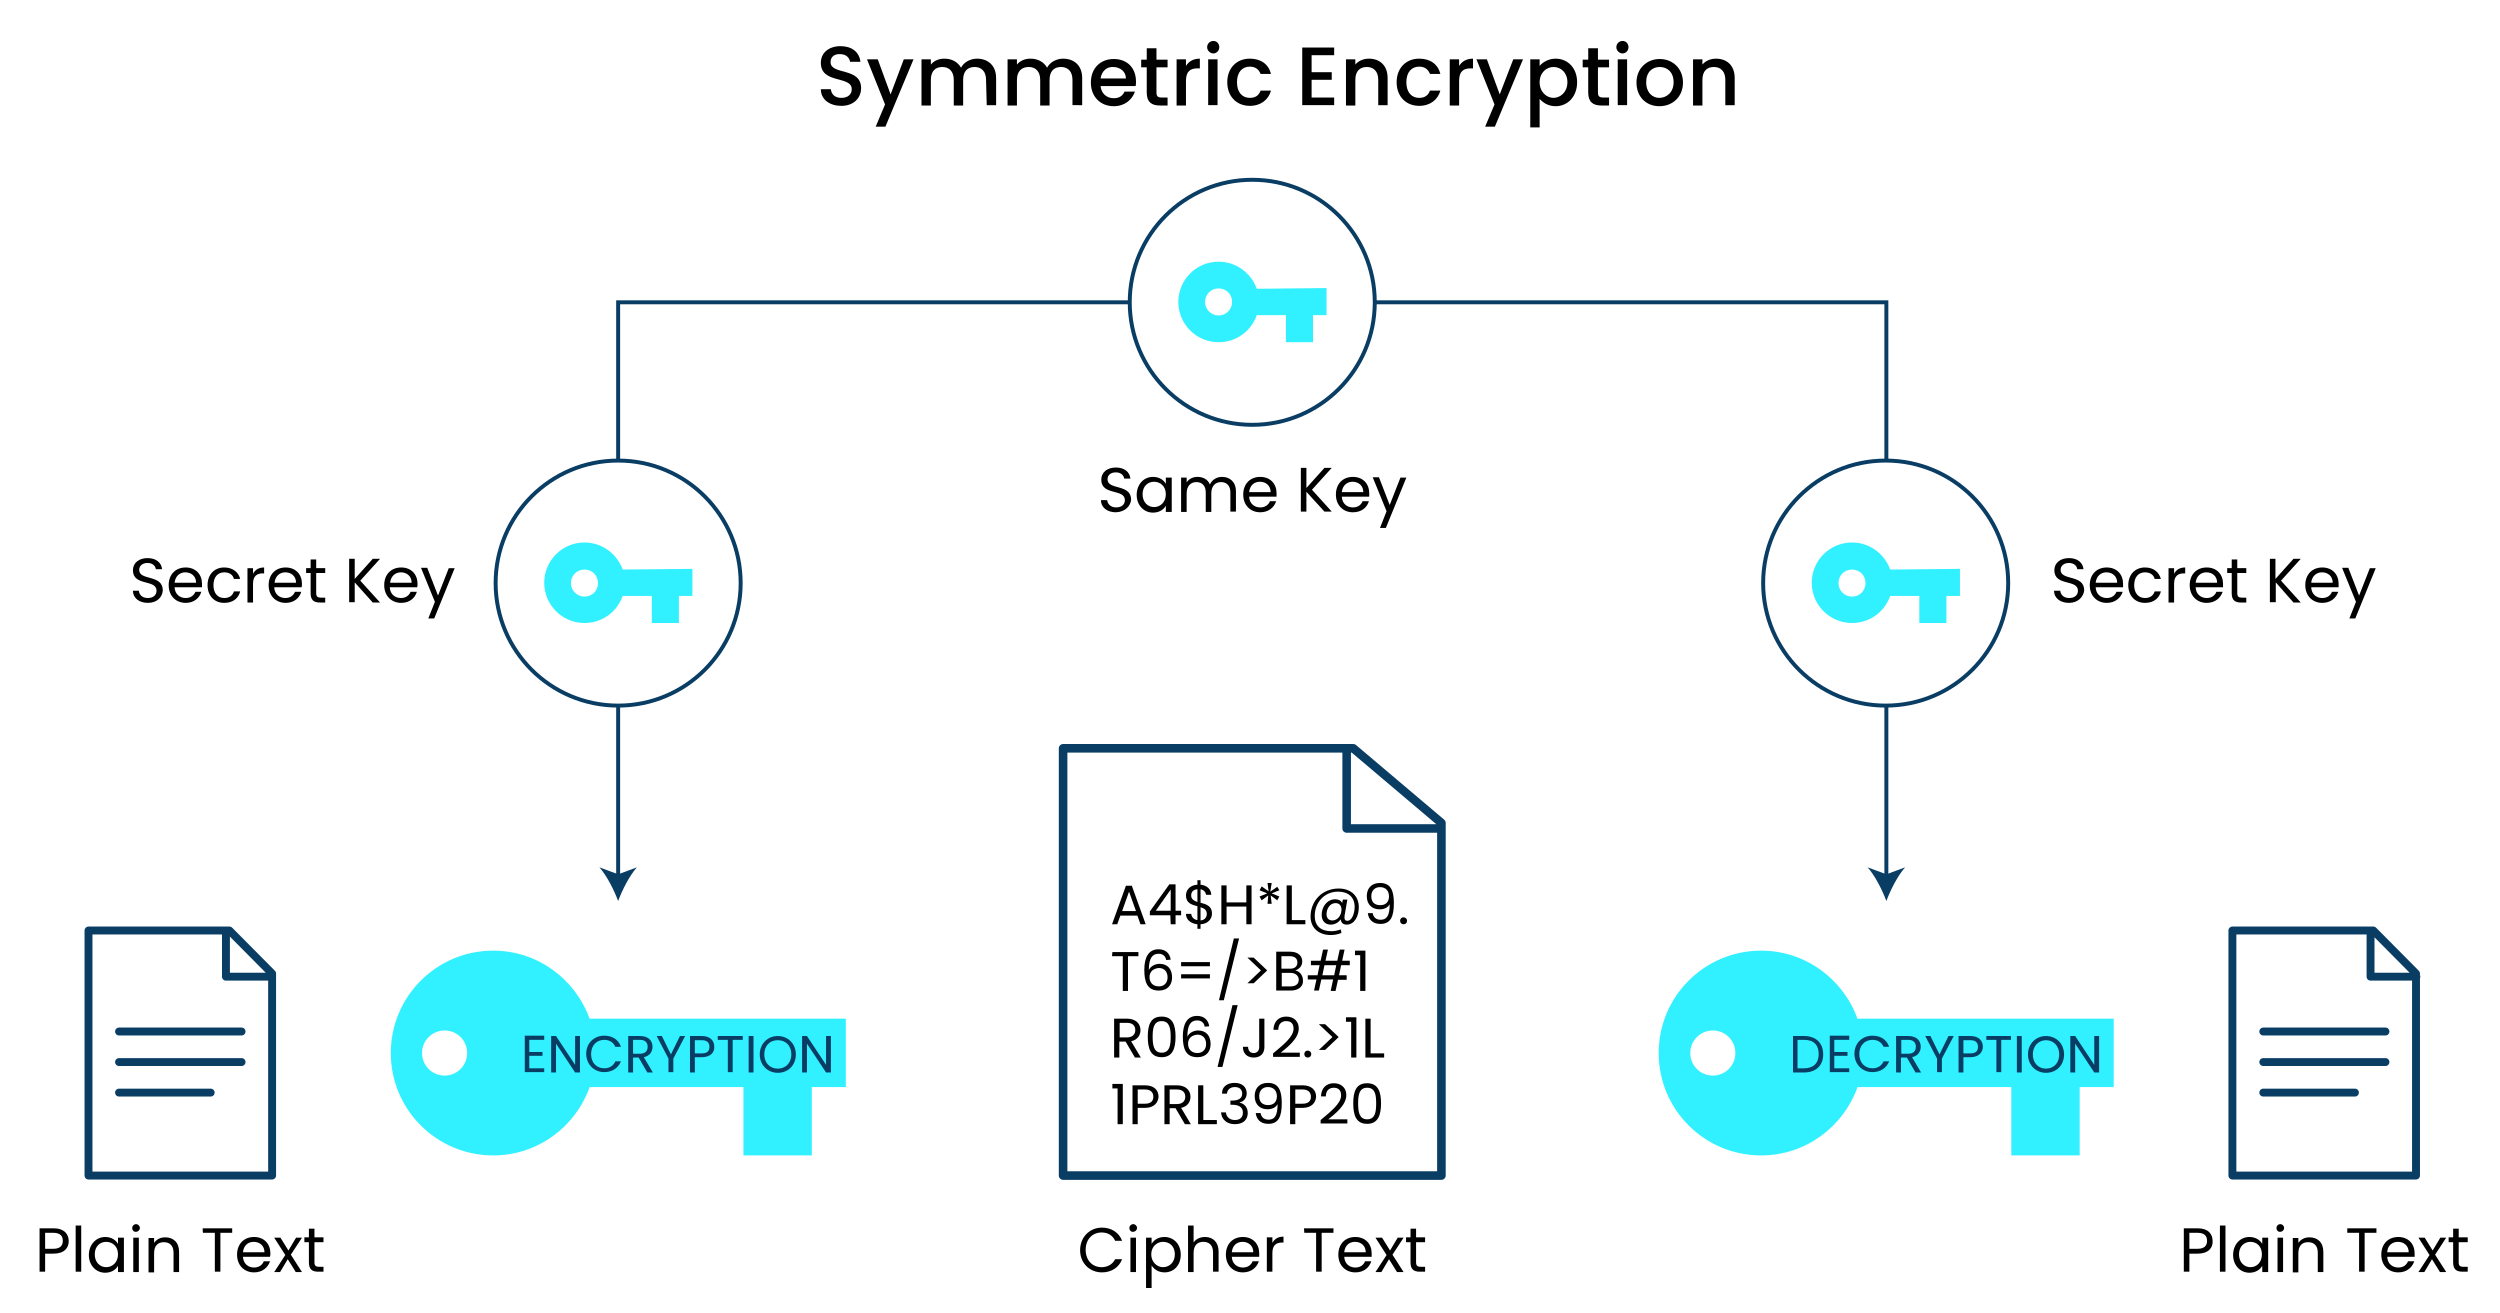 <?xml version="1.0" encoding="UTF-8"?>
<!-- Generator: Adobe Illustrator 28.1.0, SVG Export Plug-In . SVG Version: 6.00 Build 0)  -->
<svg xmlns="http://www.w3.org/2000/svg" xmlns:xlink="http://www.w3.org/1999/xlink" version="1.1" id="Layer_1" x="0px" y="0px" viewBox="0 0 720.3 378.3" style="enable-background:new 0 0 720.3 378.3;" xml:space="preserve">
<style type="text/css">
	.st0{fill:none;stroke:#093D64;stroke-width:1.14;stroke-miterlimit:10;}
	.st1{fill:#093D64;}
	.st2{fill:#31F0FF;}
	.st3{fill:none;stroke:#093D64;stroke-width:2.28;stroke-linecap:round;stroke-linejoin:round;}
	.st4{fill:none;stroke:#093D64;stroke-width:2.47;stroke-linecap:round;stroke-linejoin:round;}
</style>
<g id="Layer_1_00000030446883882682444590000000076394043360785030_">
	<g>
		<g>
			<path d="M242.4,30.5c-3.3,0-5.9-1.8-5.9-4.8h2.9c0.1,1.4,1.1,2.5,3,2.5s3-1,3-2.5c0-4-8.9-1.4-8.9-7.6c0-2.9,2.3-4.8,5.7-4.8     c3.2,0,5.4,1.7,5.7,4.5h-3c-0.1-1.1-1.1-2.2-2.8-2.2c-1.6-0.1-2.8,0.7-2.8,2.3c0,3.8,8.8,1.4,8.8,7.5     C248.1,28.1,246.1,30.5,242.4,30.5L242.4,30.5z"></path>
			<path d="M260.4,17.1h2.8l-8.1,19.4h-2.8l2.7-6.4l-5.2-13h3.1l3.7,10.1L260.4,17.1L260.4,17.1z"></path>
			<path d="M284.1,23c0-2.4-1.3-3.7-3.3-3.7s-3.3,1.2-3.3,3.7v7.4h-2.7V23c0-2.4-1.3-3.7-3.3-3.7s-3.3,1.2-3.3,3.7v7.4h-2.7V17.1     h2.7v1.5c0.9-1.1,2.3-1.7,3.9-1.7c2.1,0,3.8,0.9,4.8,2.6c0.8-1.6,2.7-2.6,4.6-2.6c3.1,0,5.5,1.9,5.5,5.6v7.8h-2.7L284.1,23     L284.1,23z"></path>
			<path d="M309,23c0-2.4-1.3-3.7-3.3-3.7s-3.3,1.2-3.3,3.7v7.4h-2.7V23c0-2.4-1.3-3.7-3.3-3.7S293,20.5,293,23v7.4h-2.7V17.1h2.7     v1.5c0.9-1.1,2.3-1.7,3.9-1.7c2.1,0,3.8,0.9,4.8,2.6c0.8-1.6,2.7-2.6,4.6-2.6c3.1,0,5.5,1.9,5.5,5.6v7.8H309L309,23L309,23z"></path>
			<path d="M320.9,30.6c-3.8,0-6.6-2.7-6.6-6.8s2.7-6.8,6.6-6.8s6.4,2.6,6.4,6.5c0,0.5,0,0.9-0.1,1.3h-10.1c0.2,2.2,1.8,3.5,3.8,3.5     c1.7,0,2.6-0.8,3.1-1.9h3C326.2,28.7,324.1,30.6,320.9,30.6L320.9,30.6z M317.1,22.6h7.3c0-2-1.7-3.3-3.7-3.3     C318.9,19.2,317.4,20.5,317.1,22.6z"></path>
			<path d="M330.4,19.4h-1.6v-2.2h1.6v-3.3h2.8v3.3h3.2v2.2h-3.2v7.3c0,1,0.4,1.4,1.5,1.4h1.7v2.3h-2.2c-2.4,0-3.8-1-3.8-3.7V19.4z"></path>
			<path d="M341.7,30.4h-2.7V17.1h2.7v1.9c0.8-1.3,2.1-2.1,4-2.1v2.8h-0.7c-2,0-3.3,0.8-3.3,3.6L341.7,30.4L341.7,30.4z"></path>
			<path d="M347.8,13.6c0-1,0.8-1.8,1.8-1.8s1.7,0.8,1.7,1.8s-0.8,1.8-1.7,1.8S347.8,14.6,347.8,13.6z M348.1,17.1h2.7v13.2h-2.7     V17.1z"></path>
			<path d="M360.1,16.9c3.2,0,5.4,1.6,6.1,4.4h-3c-0.5-1.3-1.5-2.1-3.1-2.1c-2.2,0-3.7,1.6-3.7,4.5s1.5,4.5,3.7,4.5     c1.6,0,2.6-0.7,3.1-2.1h3c-0.7,2.6-2.9,4.4-6.1,4.4c-3.8,0-6.5-2.7-6.5-6.8S356.3,16.9,360.1,16.9L360.1,16.9z"></path>
			<path d="M384.4,15.9h-6.5v4.9h5.8V23h-5.8v5.1h6.5v2.2h-9.2V13.7h9.2C384.4,13.7,384.4,15.9,384.4,15.9z"></path>
			<path d="M397.1,23c0-2.4-1.3-3.7-3.3-3.7s-3.3,1.2-3.3,3.7v7.4h-2.7V17.1h2.7v1.5c0.9-1.1,2.4-1.7,3.9-1.7c3.1,0,5.4,1.9,5.4,5.6     v7.8h-2.7L397.1,23L397.1,23z"></path>
			<path d="M408.9,16.9c3.2,0,5.4,1.6,6.1,4.4h-3c-0.5-1.3-1.5-2.1-3.1-2.1c-2.2,0-3.7,1.6-3.7,4.5s1.5,4.5,3.7,4.5     c1.6,0,2.6-0.7,3.1-2.1h3c-0.7,2.6-2.9,4.4-6.1,4.4c-3.8,0-6.5-2.7-6.5-6.8S405.1,16.9,408.9,16.9L408.9,16.9z"></path>
			<path d="M420.4,30.4h-2.7V17.1h2.7v1.9c0.8-1.3,2.1-2.1,4-2.1v2.8h-0.7c-2,0-3.3,0.8-3.3,3.6L420.4,30.4L420.4,30.4z"></path>
			<path d="M436,17.1h2.8l-8.1,19.4h-2.8l2.7-6.4l-5.2-13h3l3.7,10.1C432.1,27.2,436,17.1,436,17.1z"></path>
			<path d="M448.2,16.9c3.5,0,6.2,2.7,6.2,6.8s-2.7,6.9-6.2,6.9c-2.2,0-3.7-1.1-4.6-2.1v8.2h-2.7V17.1h2.7v1.9     C444.4,18,446.1,16.9,448.2,16.9z M447.6,19.3c-2,0-4,1.6-4,4.4s2,4.5,4,4.5s4-1.7,4-4.5S449.7,19.3,447.6,19.3z"></path>
			<path d="M457.6,19.4H456v-2.2h1.6v-3.3h2.8v3.3h3.2v2.2h-3.2v7.3c0,1,0.4,1.4,1.5,1.4h1.7v2.3h-2.2c-2.4,0-3.8-1-3.8-3.7V19.4z"></path>
			<path d="M465.7,13.6c0-1,0.8-1.8,1.8-1.8s1.7,0.8,1.7,1.8s-0.8,1.8-1.7,1.8S465.7,14.6,465.7,13.6z M466.1,17.1h2.7v13.2h-2.7     V17.1z"></path>
			<path d="M478.1,30.6c-3.8,0-6.6-2.7-6.6-6.8s3-6.8,6.7-6.8s6.7,2.7,6.7,6.8S481.9,30.6,478.1,30.6z M478.1,28.2     c2,0,4.1-1.5,4.1-4.5s-1.9-4.4-4-4.4s-3.9,1.4-3.9,4.4S476.1,28.2,478.1,28.2L478.1,28.2z"></path>
			<path d="M497.1,23c0-2.4-1.3-3.7-3.3-3.7s-3.3,1.2-3.3,3.7v7.4h-2.7V17.1h2.7v1.5c0.9-1.1,2.4-1.7,3.9-1.7c3.1,0,5.4,1.9,5.4,5.6     v7.8h-2.7L497.1,23L497.1,23z"></path>
		</g>
		<g>
			<line class="st0" x1="543.5" y1="252.8" x2="543.5" y2="203.2"></line>
			<path class="st1" d="M543.5,259.6c1.2-3.2,3.2-7.2,5.4-9.7l-5.4,2l-5.4-2C540.3,252.4,542.3,256.4,543.5,259.6z"></path>
		</g>
		<polyline class="st0" points="396.1,87.1 543.5,87.1 543.5,132.7   "></polyline>
		<polyline class="st0" points="178.1,132.7 178.1,87.1 325.5,87.1   "></polyline>
		<g>
			<line class="st0" x1="178.1" y1="252.8" x2="178.1" y2="203.2"></line>
			<path class="st1" d="M178.1,259.6c1.2-3.2,3.2-7.2,5.4-9.7l-5.4,2l-5.4-2C174.9,252.4,176.9,256.4,178.1,259.6z"></path>
		</g>
		<g>
			<g>
				<path d="M321.5,147.6c-2.5,0-4.3-1.4-4.3-3.5h1.8c0.1,1,0.9,2.1,2.6,2.1c1.6,0,2.5-0.9,2.5-2.1c0-3.4-6.8-1.2-6.8-5.9      c0-2.1,1.7-3.5,4.2-3.5s4,1.3,4.2,3.2h-1.8c-0.1-0.9-0.9-1.8-2.4-1.8c-1.4,0-2.4,0.7-2.4,2c0,3.2,6.8,1.2,6.8,5.9      C325.7,145.8,324.2,147.5,321.5,147.6L321.5,147.6z"></path>
				<path d="M332.2,137.4c1.8,0,3.1,0.9,3.7,2v-1.8h1.7v9.9h-1.7v-1.8c-0.6,1.1-1.9,2-3.7,2c-2.6,0-4.7-2.1-4.7-5.1      S329.5,137.4,332.2,137.4z M332.5,138.8c-1.8,0-3.3,1.3-3.3,3.6s1.5,3.7,3.3,3.7s3.4-1.4,3.4-3.7S334.3,138.8,332.5,138.8      L332.5,138.8z"></path>
				<path d="M354.5,141.9c0-2-1.1-3-2.7-3s-2.8,1.1-2.8,3.2v5.4h-1.6v-5.6c0-2-1.1-3-2.7-3s-2.8,1.1-2.8,3.2v5.4h-1.6v-9.9h1.6v1.4      c0.6-1,1.8-1.6,3.1-1.6c1.6,0,3,0.7,3.6,2.2c0.6-1.4,2-2.2,3.5-2.2c2.2,0,4,1.4,4,4.2v5.8h-1.6L354.5,141.9L354.5,141.9z"></path>
				<path d="M363.1,147.6c-2.8,0-4.9-2-4.9-5.1s2-5.1,4.9-5.1s4.7,2,4.7,4.7c0,0.4,0,0.6,0,1h-7.9c0.1,2,1.5,3.1,3.2,3.1      c1.5,0,2.4-0.8,2.8-1.8h1.8C367.1,146.2,365.5,147.6,363.1,147.6L363.1,147.6z M359.9,141.8h6.2c0-1.9-1.4-3-3.1-3      C361.4,138.8,360.1,139.8,359.9,141.8L359.9,141.8z"></path>
				<path d="M376.4,141.7v5.7h-1.6v-12.6h1.6v5.8l5.2-5.8h2.1l-5.7,6.3l5.7,6.3h-2.1L376.4,141.7L376.4,141.7z"></path>
				<path d="M389.8,147.6c-2.8,0-4.9-2-4.9-5.1s2-5.1,4.9-5.1s4.7,2,4.7,4.7c0,0.4,0,0.6,0,1h-7.9c0.1,2,1.5,3.1,3.2,3.1      c1.5,0,2.4-0.8,2.8-1.8h1.8C393.9,146.2,392.3,147.6,389.8,147.6L389.8,147.6z M386.6,141.8h6.2c0-1.9-1.4-3-3.1-3      C388.2,138.8,386.8,139.8,386.6,141.8L386.6,141.8z"></path>
				<path d="M403.5,137.6h1.7l-5.9,14.5h-1.7l1.9-4.8l-4-9.8h1.8l3.1,8L403.5,137.6z"></path>
			</g>
			<circle class="st0" cx="360.8" cy="87.1" r="35.3"></circle>
			<path class="st2" d="M362.1,83.2c-1.6-4.5-5.9-7.8-11-7.8c-6.4,0-11.6,5.2-11.6,11.6s5.2,11.6,11.6,11.6c5.1,0,9.4-3.2,11-7.8     h8.4v7.8h7.8v-7.8h3.9v-7.8L362.1,83.2L362.1,83.2z M351.1,90.9c-2.1,0-3.9-1.7-3.9-3.9s1.7-3.9,3.9-3.9s3.9,1.7,3.9,3.9     S353.2,90.9,351.1,90.9z"></path>
		</g>
		<g>
			<g>
				<path d="M42.6,173.7c-2.5,0-4.3-1.4-4.3-3.5H40c0.1,1,0.8,2.1,2.6,2.1c1.6,0,2.5-0.9,2.5-2.1c0-3.4-6.8-1.2-6.8-5.9      c0-2.1,1.7-3.5,4.2-3.5s4,1.3,4.2,3.2h-1.8c-0.1-0.9-0.9-1.8-2.4-1.8c-1.3,0-2.4,0.7-2.4,2c0,3.2,6.8,1.2,6.8,5.9      C46.8,171.9,45.4,173.7,42.6,173.7L42.6,173.7z"></path>
				<path d="M53.5,173.7c-2.8,0-4.9-2-4.9-5.1s2-5.1,4.9-5.1s4.7,2,4.7,4.7c0,0.4,0,0.6,0,1h-7.9c0.1,2,1.5,3.1,3.2,3.1      c1.5,0,2.4-0.8,2.8-1.8H58C57.5,172.3,55.9,173.7,53.5,173.7L53.5,173.7z M50.3,167.9h6.2c0-1.9-1.4-3-3.1-3      C51.8,164.9,50.5,166,50.3,167.9z"></path>
				<path d="M64.6,163.5c2.4,0,4.1,1.3,4.6,3.3h-1.8c-0.3-1.2-1.3-1.9-2.8-1.9c-1.8,0-3.1,1.3-3.1,3.7s1.3,3.7,3.1,3.7      c1.5,0,2.4-0.7,2.8-1.9h1.8c-0.5,2-2.1,3.3-4.6,3.3c-2.8,0-4.8-2-4.8-5.1S61.8,163.5,64.6,163.5L64.6,163.5z"></path>
				<path d="M72.9,173.6h-1.6v-9.9h1.6v1.6c0.6-1.1,1.6-1.8,3.2-1.8v1.7h-0.4c-1.6,0-2.8,0.7-2.8,3L72.9,173.6L72.9,173.6z"></path>
				<path d="M82.3,173.7c-2.8,0-4.9-2-4.9-5.1s2-5.1,4.9-5.1s4.7,2,4.7,4.7c0,0.4,0,0.6-0.1,1h-7.9c0.1,2,1.5,3.1,3.2,3.1      c1.5,0,2.4-0.8,2.8-1.8h1.8C86.3,172.3,84.7,173.7,82.3,173.7L82.3,173.7z M79.1,167.9h6.2c0-1.9-1.4-3-3.1-3      C80.6,164.9,79.3,166,79.1,167.9z"></path>
				<path d="M89.5,165.1h-1.3v-1.4h1.3v-2.5h1.6v2.5h2.6v1.4h-2.6v5.8c0,1,0.4,1.3,1.4,1.3h1.2v1.4h-1.5c-1.8,0-2.7-0.7-2.7-2.7      V165.1z"></path>
				<path d="M102.2,167.8v5.7h-1.6V161h1.6v5.8l5.2-5.8h2.1l-5.7,6.3l5.7,6.3h-2.1L102.2,167.8z"></path>
				<path d="M115.6,173.7c-2.8,0-4.9-2-4.9-5.1s2-5.1,4.9-5.1s4.7,2,4.7,4.7c0,0.4,0,0.6-0.1,1h-7.9c0.1,2,1.5,3.1,3.2,3.1      c1.5,0,2.4-0.8,2.8-1.8h1.8C119.6,172.3,118,173.7,115.6,173.7L115.6,173.7z M112.4,167.9h6.2c0-1.9-1.4-3-3.1-3      C113.9,164.9,112.6,166,112.4,167.9z"></path>
				<path d="M129.3,163.7h1.7l-5.9,14.5h-1.7l1.9-4.8l-4-9.8h1.8l3.1,8L129.3,163.7z"></path>
			</g>
			<circle class="st0" cx="178.1" cy="168" r="35.3"></circle>
			<path class="st2" d="M179.4,164.1c-1.6-4.5-5.9-7.8-11-7.8c-6.4,0-11.6,5.2-11.6,11.6s5.2,11.6,11.6,11.6c5.1,0,9.4-3.2,11-7.8     h8.4v7.8h7.8v-7.8h3.9v-7.8L179.4,164.1L179.4,164.1z M168.4,171.9c-2.1,0-3.9-1.7-3.9-3.9s1.7-3.9,3.9-3.9s3.9,1.7,3.9,3.9     S170.6,171.9,168.4,171.9z"></path>
		</g>
		<g>
			<path d="M596.1,173.7c-2.5,0-4.3-1.4-4.3-3.5h1.8c0.1,1,0.8,2.1,2.6,2.1c1.6,0,2.5-0.9,2.5-2.1c0-3.4-6.8-1.2-6.8-5.9     c0-2.1,1.7-3.5,4.2-3.5s4,1.3,4.2,3.2h-1.8c-0.1-0.9-0.9-1.8-2.4-1.8c-1.3,0-2.4,0.7-2.4,2c0,3.2,6.8,1.2,6.8,5.9     C600.3,171.9,598.8,173.7,596.1,173.7L596.1,173.7z"></path>
			<path d="M607,173.7c-2.8,0-4.9-2-4.9-5.1s2-5.1,4.9-5.1s4.7,2,4.7,4.7c0,0.4,0,0.6,0,1h-7.9c0.1,2,1.5,3.1,3.2,3.1     c1.5,0,2.4-0.8,2.8-1.8h1.8C611,172.3,609.4,173.7,607,173.7L607,173.7z M603.8,167.9h6.2c0-1.9-1.4-3-3.1-3     C605.3,164.9,604,166,603.8,167.9z"></path>
			<path d="M618,163.5c2.5,0,4,1.3,4.6,3.3h-1.8c-0.3-1.2-1.3-1.9-2.8-1.9c-1.8,0-3.1,1.3-3.1,3.7s1.3,3.7,3.1,3.7     c1.5,0,2.4-0.7,2.8-1.9h1.8c-0.5,2-2.1,3.3-4.6,3.3c-2.8,0-4.8-2-4.8-5.1S615.2,163.5,618,163.5L618,163.5z"></path>
			<path d="M626.4,173.6h-1.6v-9.9h1.6v1.6c0.6-1.1,1.6-1.8,3.2-1.8v1.7h-0.4c-1.6,0-2.8,0.7-2.8,3L626.4,173.6L626.4,173.6z"></path>
			<path d="M635.8,173.7c-2.8,0-4.9-2-4.9-5.1s2-5.1,4.9-5.1s4.7,2,4.7,4.7c0,0.4,0,0.6,0,1h-7.9c0.1,2,1.5,3.1,3.2,3.1     c1.5,0,2.4-0.8,2.8-1.8h1.8C639.8,172.3,638.2,173.7,635.8,173.7L635.8,173.7z M632.6,167.9h6.2c0-1.9-1.4-3-3.1-3     C634.1,164.9,632.8,166,632.6,167.9z"></path>
			<path d="M643,165.1h-1.3v-1.4h1.3v-2.5h1.6v2.5h2.6v1.4h-2.6v5.8c0,1,0.4,1.3,1.4,1.3h1.2v1.4h-1.5c-1.8,0-2.7-0.7-2.7-2.7     L643,165.1L643,165.1z"></path>
			<path d="M655.7,167.8v5.7H654V161h1.6v5.8l5.2-5.8h2.1l-5.7,6.3l5.7,6.3h-2.1L655.7,167.8z"></path>
			<path d="M669.1,173.7c-2.8,0-4.9-2-4.9-5.1s2-5.1,4.9-5.1s4.7,2,4.7,4.7c0,0.4,0,0.6,0,1h-7.9c0.1,2,1.5,3.1,3.2,3.1     c1.5,0,2.4-0.8,2.8-1.8h1.8C673.1,172.3,671.5,173.7,669.1,173.7L669.1,173.7z M665.9,167.9h6.2c0-1.9-1.4-3-3.1-3     C667.4,164.9,666.1,166,665.9,167.9z"></path>
			<path d="M682.8,163.7h1.7l-5.9,14.5h-1.7l1.9-4.8l-4-9.8h1.8l3.1,8L682.8,163.7z"></path>
		</g>
		<circle class="st0" cx="543.3" cy="168" r="35.3"></circle>
		<path class="st2" d="M544.6,164.1c-1.6-4.5-5.9-7.8-11-7.8c-6.4,0-11.6,5.2-11.6,11.6s5.2,11.6,11.6,11.6c5.1,0,9.4-3.2,11-7.8    h8.4v7.8h7.8v-7.8h3.9v-7.8L544.6,164.1L544.6,164.1z M533.6,171.9c-2.1,0-3.9-1.7-3.9-3.9s1.7-3.9,3.9-3.9s3.9,1.7,3.9,3.9    S535.8,171.9,533.6,171.9z"></path>
		<g>
			<g>
				<line class="st3" x1="34.3" y1="314.8" x2="60.7" y2="314.8"></line>
				<line class="st3" x1="34.3" y1="297.2" x2="69.6" y2="297.2"></line>
				<line class="st3" x1="34.3" y1="306" x2="69.6" y2="306"></line>
				<path class="st3" d="M66.1,268.1H25.5v70.6h52.9v-58.2L66.1,268.1L66.1,268.1z M78.4,281.4H65.1v-13.2"></path>
			</g>
			<g>
				<path d="M15.4,361.2H13v5.2h-1.6v-12.5h4.1c2.9,0,4.3,1.6,4.3,3.7C19.8,359.5,18.6,361.2,15.4,361.2L15.4,361.2z M15.4,359.8      c1.9,0,2.7-0.9,2.7-2.3s-0.8-2.3-2.7-2.3H13v4.6L15.4,359.8L15.4,359.8z"></path>
				<path d="M21.8,353.1h1.6v13.3h-1.6V353.1z"></path>
				<path d="M30.3,356.4c1.8,0,3.1,0.9,3.7,2v-1.8h1.7v9.9H34v-1.8c-0.6,1.1-1.9,2-3.7,2c-2.6,0-4.7-2.1-4.7-5.1      S27.7,356.4,30.3,356.4z M30.6,357.8c-1.8,0-3.3,1.3-3.3,3.6s1.5,3.7,3.3,3.7c1.8,0,3.4-1.4,3.4-3.7S32.4,357.8,30.6,357.8      L30.6,357.8z"></path>
				<path d="M38.1,353.8c0-0.6,0.5-1.1,1.1-1.1c0.6,0,1.1,0.5,1.1,1.1s-0.5,1.1-1.1,1.1C38.6,355,38.1,354.5,38.1,353.8z       M38.4,356.6H40v9.9h-1.6V356.6z"></path>
				<path d="M50,360.9c0-2-1.1-3-2.8-3s-2.8,1-2.8,3.2v5.5h-1.6v-9.9h1.6v1.4c0.7-1,1.8-1.6,3.2-1.6c2.3,0,4,1.4,4,4.2v5.8H50V360.9      L50,360.9z"></path>
				<path d="M58.4,353.9h8.5v1.3h-3.4v11.2h-1.6v-11.2h-3.4C58.4,355.2,58.4,353.9,58.4,353.9z"></path>
				<path d="M73.2,366.6c-2.8,0-4.9-2-4.9-5.1s2-5.1,4.9-5.1s4.7,2,4.7,4.7c0,0.4,0,0.6-0.1,1H70c0.1,2,1.5,3.1,3.2,3.1      c1.5,0,2.4-0.8,2.8-1.8h1.8C77.2,365.2,75.6,366.6,73.2,366.6L73.2,366.6z M70,360.8h6.2c0-1.9-1.4-3-3.1-3      C71.5,357.8,70.2,358.8,70,360.8z"></path>
				<path d="M82.9,362.8l-2.2,3.7h-1.7l3.2-4.9l-3.2-5h1.8l2.3,3.7l2.2-3.7H87l-3.2,4.9l3.2,5h-1.8      C85.2,366.4,82.9,362.8,82.9,362.8z"></path>
				<path d="M89,357.9h-1.3v-1.4H89v-2.5h1.6v2.5h2.6v1.4h-2.6v5.8c0,1,0.4,1.3,1.4,1.3h1.2v1.4h-1.5c-1.8,0-2.7-0.7-2.7-2.7V357.9z      "></path>
			</g>
		</g>
		<path class="st4" d="M389.9,215.6h-83.6v123.1h109V237.1L389.9,215.6L389.9,215.6z M415.3,238.7H388v-23.1"></path>
		<g>
			<path d="M317.5,353.7c2.7,0,4.9,1.4,5.8,3.8h-2c-0.7-1.5-2-2.4-3.9-2.4c-2.6,0-4.6,1.9-4.6,5s2,5,4.6,5c1.8,0,3.2-0.9,3.9-2.3h2     c-0.9,2.4-3.1,3.8-5.8,3.8c-3.5,0-6.3-2.6-6.3-6.4S314,353.7,317.5,353.7z"></path>
			<path d="M325.4,353.8c0-0.6,0.5-1.1,1.1-1.1c0.6,0,1.1,0.5,1.1,1.1s-0.5,1.1-1.1,1.1C325.9,355,325.4,354.5,325.4,353.8z      M325.7,356.6h1.6v9.9h-1.6V356.6z"></path>
			<path d="M335.5,356.4c2.6,0,4.7,2,4.7,5.1s-2,5.1-4.7,5.1c-1.8,0-3.1-1-3.7-2v6.5h-1.6v-14.5h1.6v1.8     C332.4,357.3,333.7,356.4,335.5,356.4z M335.1,357.8c-1.8,0-3.4,1.4-3.4,3.6s1.6,3.7,3.4,3.7s3.4-1.4,3.4-3.7     S337,357.8,335.1,357.8L335.1,357.8z"></path>
			<path d="M342.3,353.1h1.6v4.9c0.6-1,1.9-1.6,3.3-1.6c2.2,0,3.9,1.4,3.9,4.2v5.8h-1.6v-5.6c0-2-1.1-3-2.8-3s-2.8,1-2.8,3.2v5.5     h-1.6L342.3,353.1L342.3,353.1z"></path>
			<path d="M358.1,366.6c-2.8,0-4.9-2-4.9-5.1s2-5.1,4.9-5.1s4.7,2,4.7,4.7c0,0.4,0,0.6,0,1h-7.9c0.1,2,1.5,3.1,3.2,3.1     c1.5,0,2.4-0.8,2.8-1.8h1.8C362.1,365.2,360.5,366.6,358.1,366.6L358.1,366.6z M354.9,360.8h6.2c0-1.9-1.4-3-3.1-3     C356.4,357.8,355.1,358.8,354.9,360.8L354.9,360.8z"></path>
			<path d="M366.6,366.4H365v-9.9h1.6v1.6c0.6-1.1,1.6-1.8,3.2-1.8v1.7h-0.4c-1.6,0-2.8,0.7-2.8,3L366.6,366.4L366.6,366.4z"></path>
			<path d="M375.7,353.9h8.5v1.3h-3.4v11.2h-1.6v-11.2h-3.4L375.7,353.9L375.7,353.9z"></path>
			<path d="M390.5,366.6c-2.8,0-4.9-2-4.9-5.1s2-5.1,4.9-5.1s4.7,2,4.7,4.7c0,0.4,0,0.6,0,1h-7.9c0.1,2,1.5,3.1,3.2,3.1     c1.5,0,2.4-0.8,2.8-1.8h1.8C394.5,365.2,393,366.6,390.5,366.6L390.5,366.6z M387.3,360.8h6.2c0-1.9-1.4-3-3.1-3     C388.8,357.8,387.5,358.8,387.3,360.8L387.3,360.8z"></path>
			<path d="M400.2,362.8l-2.2,3.7h-1.7l3.2-4.9l-3.2-5h1.9l2.3,3.7l2.2-3.7h1.7l-3.2,4.9l3.2,5h-1.9L400.2,362.8z"></path>
			<path d="M406.4,357.9h-1.3v-1.4h1.3v-2.5h1.6v2.5h2.6v1.4H408v5.8c0,1,0.4,1.3,1.4,1.3h1.2v1.4h-1.5c-1.8,0-2.7-0.7-2.7-2.7     V357.9z"></path>
		</g>
		<g>
			<path class="st2" d="M169.9,293.6c-4.1-11.5-15-19.7-27.8-19.7c-16.3,0-29.5,13.2-29.5,29.5s13.2,29.5,29.5,29.5     c12.8,0,23.7-8.2,27.8-19.7h44.3v19.7h19.7v-19.7h9.8v-19.7H169.9L169.9,293.6z M128.1,296.9c3.6,0,6.5,2.9,6.5,6.5     s-2.9,6.5-6.5,6.5s-6.5-2.9-6.5-6.5S124.5,296.9,128.1,296.9z"></path>
			<g>
				<path class="st1" d="M156.8,299.6h-4.3v3.5h3.8v1.1h-3.8v3.6h4.3v1.1h-5.6v-10.5h5.6V299.6L156.8,299.6z"></path>
				<path class="st1" d="M167.1,298.5V309h-1.4l-5.5-8.3v8.3h-1.4v-10.5h1.4l5.5,8.3v-8.3H167.1z"></path>
				<path class="st1" d="M174.1,298.4c2.3,0,4.1,1.1,4.8,3.2h-1.6c-0.6-1.3-1.7-2-3.2-2c-2.2,0-3.8,1.6-3.8,4.1s1.6,4.1,3.8,4.1      c1.5,0,2.6-0.7,3.2-2h1.6c-0.8,2-2.6,3.1-4.8,3.1c-2.9,0-5.2-2.2-5.2-5.3S171.2,298.4,174.1,298.4z"></path>
				<path class="st1" d="M184.4,298.5c2.5,0,3.6,1.4,3.6,3.1c0,1.3-0.7,2.6-2.5,3l2.6,4.4h-1.6l-2.5-4.3h-1.6v4.3H181v-10.5H184.4z       M184.4,299.6h-2v4h2c1.5,0,2.2-0.8,2.2-2S185.9,299.6,184.4,299.6L184.4,299.6z"></path>
				<path class="st1" d="M189.2,298.5h1.5l2.6,5.3l2.6-5.3h1.5L194,305v3.9h-1.4V305L189.2,298.5z"></path>
				<path class="st1" d="M202.2,304.6h-2v4.4h-1.4v-10.5h3.4c2.5,0,3.6,1.4,3.6,3.1C205.9,303.1,204.8,304.6,202.2,304.6      L202.2,304.6z M202.2,303.5c1.6,0,2.2-0.7,2.2-1.9s-0.7-1.9-2.2-1.9h-2v3.8H202.2z"></path>
				<path class="st1" d="M206.9,298.5h7.1v1.1h-2.9v9.3h-1.4v-9.3h-2.9V298.5z"></path>
				<path class="st1" d="M215.7,298.5h1.4V309h-1.4V298.5z"></path>
				<path class="st1" d="M224.1,309.1c-2.9,0-5.2-2.2-5.2-5.3s2.3-5.3,5.2-5.3s5.2,2.2,5.2,5.3S227.1,309.1,224.1,309.1z       M224.1,307.9c2.2,0,3.9-1.6,3.9-4.1s-1.6-4.1-3.9-4.1s-3.9,1.6-3.9,4.1S221.9,307.9,224.1,307.9z"></path>
				<path class="st1" d="M239.4,298.5V309H238l-5.5-8.3v8.3h-1.4v-10.5h1.4l5.5,8.3v-8.3H239.4z"></path>
			</g>
		</g>
		<g>
			<g>
				<line class="st3" x1="652.1" y1="314.8" x2="678.5" y2="314.8"></line>
				<line class="st3" x1="652.1" y1="297.2" x2="687.3" y2="297.2"></line>
				<line class="st3" x1="652.1" y1="306" x2="687.3" y2="306"></line>
				<path class="st3" d="M683.8,268.1h-40.6v70.6h52.9v-58.2L683.8,268.1L683.8,268.1z M696.2,281.4h-13.2v-13.2"></path>
			</g>
			<g>
				<path d="M633.2,361.2h-2.4v5.2h-1.6v-12.5h4c3,0,4.3,1.6,4.3,3.7C637.6,359.5,636.3,361.2,633.2,361.2L633.2,361.2z       M633.2,359.8c1.9,0,2.7-0.9,2.7-2.3s-0.8-2.3-2.7-2.3h-2.4v4.6L633.2,359.8L633.2,359.8z"></path>
				<path d="M639.6,353.1h1.6v13.3h-1.6V353.1z"></path>
				<path d="M648.1,356.4c1.8,0,3.1,0.9,3.7,2v-1.8h1.7v9.9h-1.7v-1.8c-0.6,1.1-1.9,2-3.7,2c-2.6,0-4.7-2.1-4.7-5.1      S645.4,356.4,648.1,356.4z M648.4,357.8c-1.8,0-3.3,1.3-3.3,3.6s1.5,3.7,3.3,3.7s3.3-1.4,3.3-3.7S650.2,357.8,648.4,357.8      L648.4,357.8z"></path>
				<path d="M655.9,353.8c0-0.6,0.5-1.1,1.1-1.1c0.6,0,1.1,0.5,1.1,1.1s-0.5,1.1-1.1,1.1C656.4,355,655.9,354.5,655.9,353.8z       M656.2,356.6h1.6v9.9h-1.6V356.6z"></path>
				<path d="M667.8,360.9c0-2-1.1-3-2.8-3s-2.8,1-2.8,3.2v5.5h-1.6v-9.9h1.6v1.4c0.7-1,1.8-1.6,3.2-1.6c2.3,0,4,1.4,4,4.2v5.8h-1.6      V360.9L667.8,360.9z"></path>
				<path d="M676.2,353.9h8.5v1.3h-3.4v11.2h-1.6v-11.2h-3.4V353.9z"></path>
				<path d="M691,366.6c-2.8,0-4.9-2-4.9-5.1s2-5.1,4.9-5.1s4.7,2,4.7,4.7c0,0.4,0,0.6,0,1h-7.9c0.1,2,1.5,3.1,3.2,3.1      c1.5,0,2.4-0.8,2.8-1.8h1.8C695,365.2,693.4,366.6,691,366.6L691,366.6z M687.8,360.8h6.2c0-1.9-1.4-3-3.1-3      C689.3,357.8,687.9,358.8,687.8,360.8z"></path>
				<path d="M700.7,362.8l-2.2,3.7h-1.7l3.2-4.9l-3.2-5h1.8l2.3,3.7l2.2-3.7h1.7l-3.2,4.9l3.2,5H703L700.7,362.8z"></path>
				<path d="M706.8,357.9h-1.3v-1.4h1.3v-2.5h1.6v2.5h2.6v1.4h-2.6v5.8c0,1,0.4,1.3,1.4,1.3h1.2v1.4h-1.5c-1.8,0-2.7-0.7-2.7-2.7      L706.8,357.9L706.8,357.9z"></path>
			</g>
		</g>
		<g>
			<path class="st2" d="M535.2,293.6c-4.1-11.5-15-19.7-27.8-19.7c-16.3,0-29.5,13.2-29.5,29.5s13.2,29.5,29.5,29.5     c12.8,0,23.7-8.2,27.8-19.7h44.3v19.7h19.7v-19.7h9.8v-19.7H535.2z M493.5,296.9c3.6,0,6.5,2.9,6.5,6.5s-2.9,6.5-6.5,6.5     s-6.5-2.9-6.5-6.5S489.9,296.9,493.5,296.9z"></path>
			<g>
				<path class="st1" d="M525.3,303.8c0,3.2-2.1,5.2-5.5,5.2h-3.2v-10.5h3.2C523.2,298.5,525.3,300.5,525.3,303.8z M519.8,307.8      c2.7,0,4.2-1.5,4.2-4.1s-1.4-4.1-4.2-4.1h-1.9v8.2H519.8z"></path>
				<path class="st1" d="M532.8,299.6h-4.3v3.5h3.8v1.1h-3.8v3.6h4.3v1.1h-5.6v-10.5h5.6V299.6L532.8,299.6z"></path>
				<path class="st1" d="M539.5,298.4c2.3,0,4.1,1.1,4.8,3.2h-1.6c-0.6-1.3-1.7-2-3.2-2c-2.2,0-3.8,1.6-3.8,4.1s1.6,4.1,3.8,4.1      c1.5,0,2.6-0.7,3.2-2h1.6c-0.8,2-2.6,3.1-4.8,3.1c-2.9,0-5.2-2.2-5.2-5.3S536.6,298.4,539.5,298.4z"></path>
				<path class="st1" d="M549.8,298.5c2.5,0,3.6,1.4,3.6,3.1c0,1.3-0.7,2.6-2.5,3l2.6,4.4h-1.6l-2.5-4.3h-1.7v4.3h-1.4v-10.5H549.8z       M549.8,299.6h-2v4h2c1.5,0,2.2-0.8,2.2-2S551.3,299.6,549.8,299.6L549.8,299.6z"></path>
				<path class="st1" d="M554.7,298.5h1.5l2.6,5.3l2.6-5.3h1.5l-3.4,6.5v3.9h-1.4V305L554.7,298.5L554.7,298.5z"></path>
				<path class="st1" d="M567.7,304.6h-2v4.4h-1.4v-10.5h3.4c2.5,0,3.6,1.4,3.6,3.1C571.3,303.1,570.2,304.6,567.7,304.6      L567.7,304.6z M567.7,303.5c1.6,0,2.2-0.7,2.2-1.9s-0.7-1.9-2.2-1.9h-2v3.8H567.7z"></path>
				<path class="st1" d="M572.3,298.5h7.1v1.1h-2.8v9.3h-1.4v-9.3h-2.9L572.3,298.5L572.3,298.5z"></path>
				<path class="st1" d="M581.1,298.5h1.4V309h-1.4V298.5z"></path>
				<path class="st1" d="M589.5,309.1c-2.9,0-5.2-2.2-5.2-5.3s2.3-5.3,5.2-5.3s5.2,2.2,5.2,5.3S592.5,309.1,589.5,309.1z       M589.5,307.9c2.2,0,3.8-1.6,3.8-4.1s-1.7-4.1-3.8-4.1s-3.8,1.6-3.8,4.1S587.3,307.9,589.5,307.9z"></path>
				<path class="st1" d="M604.8,298.5V309h-1.4l-5.5-8.3v8.3h-1.4v-10.5h1.4l5.5,8.3v-8.3H604.8z"></path>
			</g>
		</g>
		<g>
			<path d="M327.7,263.8h-4.9l-0.9,2.5h-1.5l4-11.1h1.7l4,11.1h-1.5L327.7,263.8L327.7,263.8z M325.3,256.9l-2,5.6h4L325.3,256.9     L325.3,256.9z"></path>
			<path d="M337.2,263.7h-5.9v-1.1l5.6-7.8h1.8v7.6h1.6v1.3h-1.6v2.6h-1.4L337.2,263.7L337.2,263.7z M337.3,262.4v-6.1l-4.3,6.1     H337.3z"></path>
			<path d="M345,266.3c-1.9-0.2-3.3-1.3-3.3-3h1.5c0.1,0.8,0.6,1.6,1.8,1.8v-4c-1.6-0.4-3.3-0.9-3.3-3.1c0-1.7,1.3-3,3.3-3.1v-1.3     h0.9v1.3c1.8,0.2,3,1.2,3.1,2.9h-1.5c-0.1-0.7-0.6-1.4-1.6-1.6v3.9c1.6,0.4,3.3,0.9,3.3,3.1c0,1.5-1.1,3-3.3,3.1v1.3H345V266.3     L345,266.3z M345,259.9v-3.7c-1.1,0.1-1.8,0.7-1.8,1.8S344,259.5,345,259.9z M345.9,261.4v3.8c1.2-0.1,1.8-0.9,1.8-1.9     C347.7,262.1,346.9,261.7,345.9,261.4L345.9,261.4z"></path>
			<path d="M359.1,261.2h-5.7v5.1h-1.5v-11.2h1.5v4.9h5.7v-4.9h1.5v11.2h-1.5V261.2z"></path>
			<path d="M366,256.9l2-1.4l0.6,1l-2.2,0.9l2.2,0.9l-0.6,1.1l-1.9-1.4l0.3,2.4h-1.2l0.2-2.4l-1.9,1.4l-0.6-1.1l2.2-0.9l-2.2-0.9     l0.6-1.1l2,1.4l-0.3-2.4h1.2L366,256.9L366,256.9z"></path>
			<path d="M372.2,255.1v10h3.9v1.2h-5.4v-11.2L372.2,255.1L372.2,255.1z"></path>
			<path d="M386.3,264.9c-0.7,0.9-1.7,1.5-2.9,1.5c-1.6,0-2.6-1.1-2.6-2.8c0-2.4,1.6-4.5,3.9-4.5c1,0,1.7,0.4,2,1.1l0.2-1h1.3     l-0.8,4.6c-0.1,0.9,0,1.5,0.8,1.5c1.4,0,2.1-2.3,2.1-4c0-2.8-1.8-4.4-4.8-4.4c-3.9,0-6.7,3.1-6.7,7c0,2.9,1.8,4.4,4.8,4.4     c0.9,0,1.8-0.2,2.7-0.5l0.2,1c-1,0.4-2,0.6-3.1,0.6c-3.5,0-5.8-2.1-5.8-5.3c0-4.6,3.4-8.1,8.1-8.1c3.6,0,5.8,2.2,5.8,5.4     c0,2.5-1.2,5-3.5,5C386.9,266.4,386.4,265.8,386.3,264.9L386.3,264.9z M384.8,260.2c-1.6,0-2.6,1.6-2.6,3.2     c0,1.1,0.6,1.8,1.7,1.8c1.4,0,2.5-1.3,2.6-2.9C386.6,261.1,386,260.2,384.8,260.2L384.8,260.2z"></path>
			<path d="M395.5,263.1c0.2,1.2,1,1.9,2.3,1.9c1.7,0,2.6-1.1,2.6-4.5c-0.5,1-1.6,1.5-2.9,1.5c-2.1,0-3.7-1.3-3.7-3.8     c0-2.2,1.3-3.8,3.8-3.8c3.1,0,4,2.2,4,5.8c0,3.9-0.9,6-3.9,6c-2.3,0-3.4-1.4-3.6-3.1L395.5,263.1L395.5,263.1z M400.2,258.3     c0-1.6-0.9-2.7-2.6-2.7c-1.5,0-2.5,1-2.5,2.6s0.8,2.6,2.6,2.6C399.2,260.8,400.2,259.9,400.2,258.3L400.2,258.3z"></path>
			<path d="M404.4,266.3c-0.6,0-1-0.4-1-1s0.4-1,1-1c0.5,0,1,0.4,1,1S405,266.3,404.4,266.3z"></path>
			<path d="M320.5,274.3h7.5v1.2h-3v10h-1.5v-10h-3.1L320.5,274.3L320.5,274.3z"></path>
			<path d="M336,276.6c-0.2-1.1-0.9-1.8-2.2-1.8c-1.8,0-2.8,1.3-2.8,4.7c0.5-1.1,1.8-1.8,3.1-1.8c2.2,0,3.6,1.4,3.6,3.9     c0,2.1-1.2,3.8-3.8,3.8c-3.4,0-4.2-2.5-4.2-6s1.2-5.9,4.1-5.9c2.2,0,3.3,1.4,3.5,3L336,276.6L336,276.6z M331.2,281.5     c0,1.5,0.9,2.7,2.7,2.7c1.5,0,2.5-1,2.5-2.6s-0.9-2.7-2.5-2.7C332.5,279,331.2,279.8,331.2,281.5z"></path>
			<path d="M340.3,277.2h8.3v1.2h-8.3V277.2z M340.3,280.7h8.3v1.2h-8.3V280.7z"></path>
			<path d="M355.5,270.4h1.5l-4.4,17.8h-1.4L355.5,270.4L355.5,270.4z"></path>
			<path d="M363.3,279.6l-3.9-3.7h1.8l3.9,3.7l-3.9,3.7h-1.8L363.3,279.6z"></path>
			<path d="M371.9,285.4h-4.2v-11.2h4c2.4,0,3.5,1.3,3.5,2.8c0,1.4-0.9,2.2-2,2.6c1.2,0.2,2.2,1.4,2.2,2.8     C375.6,284.1,374.2,285.4,371.9,285.4L371.9,285.4z M371.6,275.5h-2.4v3.6h2.5c1.4,0,2.1-0.7,2.1-1.8S373.1,275.5,371.6,275.5     L371.6,275.5z M371.8,280.3h-2.5v3.9h2.6c1.4,0,2.3-0.7,2.3-1.9S373.2,280.3,371.8,280.3L371.8,280.3z"></path>
			<path d="M384.1,282.2h-3.4l-0.7,3.2h-1.4l0.7-3.2h-2.5V281h2.8l0.6-2.9h-2.5v-1.3h2.8l0.7-3.2h1.4l-0.7,3.2h3.4l0.7-3.2h1.4     l-0.7,3.2h2.2v1.3h-2.5l-0.6,2.9h2.2v1.3h-2.5l-0.7,3.2h-1.4L384.1,282.2L384.1,282.2z M385,278.1h-3.4L381,281h3.4L385,278.1z"></path>
			<path d="M391.9,275.2h-1.5v-1.3h3v11.6h-1.5V275.2L391.9,275.2z"></path>
			<path d="M324.7,293.5c2.6,0,3.9,1.5,3.9,3.3c0,1.4-0.8,2.8-2.7,3.2l2.8,4.7H327l-2.7-4.6h-1.8v4.6h-1.5v-11.2L324.7,293.5     L324.7,293.5z M324.7,294.7h-2.1v4.2h2.1c1.6,0,2.4-0.9,2.4-2.1S326.4,294.7,324.7,294.7L324.7,294.7z"></path>
			<path d="M334.7,292.9c3.2,0,4,2.5,4,5.8s-0.8,5.9-4,5.9s-4-2.5-4-5.9S331.5,292.9,334.7,292.9z M334.7,294.2     c-2.3,0-2.6,2.1-2.6,4.5s0.3,4.6,2.6,4.6s2.6-2.1,2.6-4.6S336.9,294.2,334.7,294.2z"></path>
			<path d="M347.1,295.8c-0.2-1.1-0.9-1.8-2.2-1.8c-1.8,0-2.8,1.3-2.8,4.7c0.5-1.1,1.8-1.8,3.1-1.8c2.2,0,3.6,1.4,3.6,3.9     c0,2.1-1.2,3.8-3.8,3.8c-3.4,0-4.2-2.5-4.2-6s1.2-5.9,4.1-5.9c2.2,0,3.3,1.4,3.5,3L347.1,295.8L347.1,295.8z M342.3,300.7     c0,1.5,0.9,2.7,2.7,2.7c1.5,0,2.5-1,2.5-2.6s-0.9-2.7-2.5-2.7C343.6,298.2,342.3,299,342.3,300.7z"></path>
			<path d="M355.1,289.6h1.5l-4.4,17.8h-1.4L355.1,289.6L355.1,289.6z"></path>
			<path d="M362.8,293.5h1.5v8.2c0,1.9-1.2,3-3.1,3s-3.1-1.2-3.1-3.1h1.5c0,1,0.5,1.8,1.6,1.8s1.6-0.8,1.6-1.7V293.5L362.8,293.5z"></path>
			<path d="M366.8,303.5c3-2.5,5.9-4.8,5.9-7.1c0-1.3-0.6-2.2-2.1-2.2s-2.3,1-2.3,2.5h-1.4c0.1-2.5,1.6-3.8,3.7-3.8s3.6,1.3,3.6,3.4     c0,2.9-3.1,5.3-5.2,7h5.5v1.2h-7.7V303.5L366.8,303.5z"></path>
			<path d="M376.8,304.7c-0.6,0-1-0.4-1-1s0.4-1,1-1c0.5,0,1,0.4,1,1S377.4,304.7,376.8,304.7z"></path>
			<path d="M383.9,298.8l-3.9-3.7h1.8l3.9,3.7l-3.9,3.7H380L383.9,298.8z"></path>
			<path d="M389.3,294.4h-1.5v-1.3h3v11.6h-1.5V294.4L389.3,294.4z"></path>
			<path d="M394.9,293.5v10h3.9v1.2h-5.4v-11.2L394.9,293.5L394.9,293.5z"></path>
			<path d="M322,313.6h-1.5v-1.3h3v11.6H322V313.6L322,313.6z"></path>
			<path d="M329.9,319.2h-2.1v4.7h-1.5v-11.2h3.6c2.6,0,3.9,1.4,3.9,3.3C333.7,317.6,332.6,319.2,329.9,319.2L329.9,319.2z      M329.9,318c1.7,0,2.4-0.8,2.4-2s-0.7-2.1-2.4-2.1h-2.1v4.1L329.9,318L329.9,318z"></path>
			<path d="M339.1,312.7c2.6,0,3.9,1.5,3.9,3.3c0,1.4-0.8,2.8-2.7,3.2l2.8,4.7h-1.7l-2.7-4.6H337v4.6h-1.5v-11.2L339.1,312.7     L339.1,312.7z M339.1,313.9H337v4.2h2.1c1.6,0,2.4-0.9,2.4-2.1S340.8,313.9,339.1,313.9L339.1,313.9z"></path>
			<path d="M346.7,312.7v10h3.9v1.2h-5.4v-11.2L346.7,312.7L346.7,312.7z"></path>
			<path d="M355.7,312c2.3,0,3.5,1.3,3.5,3c0,1.3-0.8,2.4-2,2.6v0.1c1.3,0.3,2.3,1.3,2.3,3c0,1.8-1.2,3.2-3.7,3.2     c-2.2,0-3.8-1.2-4-3.4h1.4c0.1,1.2,1,2.2,2.6,2.2s2.3-0.9,2.3-2.1c0-1.6-1.1-2.3-3.2-2.3h-0.4v-1.2h0.4c1.9,0,3-0.6,3-2     c0-1.1-0.7-1.9-2.1-1.9s-2.2,0.8-2.3,1.9h-1.4C352,313.2,353.5,312,355.7,312z"></path>
			<path d="M363.2,320.7c0.2,1.2,1,1.9,2.3,1.9c1.7,0,2.6-1.1,2.6-4.5c-0.5,1-1.6,1.5-2.9,1.5c-2.1,0-3.7-1.3-3.7-3.8     c0-2.2,1.3-3.8,3.8-3.8c3.1,0,4,2.2,4,5.8c0,3.9-0.9,6-3.9,6c-2.3,0-3.4-1.4-3.6-3.1L363.2,320.7L363.2,320.7z M367.9,315.9     c0-1.6-0.9-2.7-2.6-2.7c-1.5,0-2.5,1-2.5,2.6s0.8,2.6,2.6,2.6C366.9,318.4,367.9,317.5,367.9,315.9L367.9,315.9z"></path>
			<path d="M375.3,319.2h-2.1v4.7h-1.5v-11.2h3.6c2.6,0,3.9,1.4,3.9,3.3C379.1,317.6,378,319.2,375.3,319.2L375.3,319.2z M375.3,318     c1.7,0,2.4-0.8,2.4-2s-0.7-2.1-2.4-2.1h-2.1v4.1L375.3,318L375.3,318z"></path>
			<path d="M380.5,322.7c3-2.5,5.9-4.8,5.9-7.1c0-1.3-0.6-2.2-2.1-2.2s-2.3,1-2.3,2.5h-1.4c0.1-2.5,1.6-3.8,3.7-3.8s3.6,1.3,3.6,3.4     c0,2.9-3.1,5.3-5.2,7h5.5v1.2h-7.7V322.7L380.5,322.7z"></path>
			<path d="M393.9,312.1c3.2,0,4,2.5,4,5.8s-0.8,5.9-4,5.9s-4-2.5-4-5.9S390.7,312.1,393.9,312.1z M393.9,313.4     c-2.3,0-2.6,2.1-2.6,4.5s0.3,4.6,2.6,4.6s2.6-2.1,2.6-4.6S396.2,313.4,393.9,313.4z"></path>
		</g>
	</g>
</g>
</svg>
